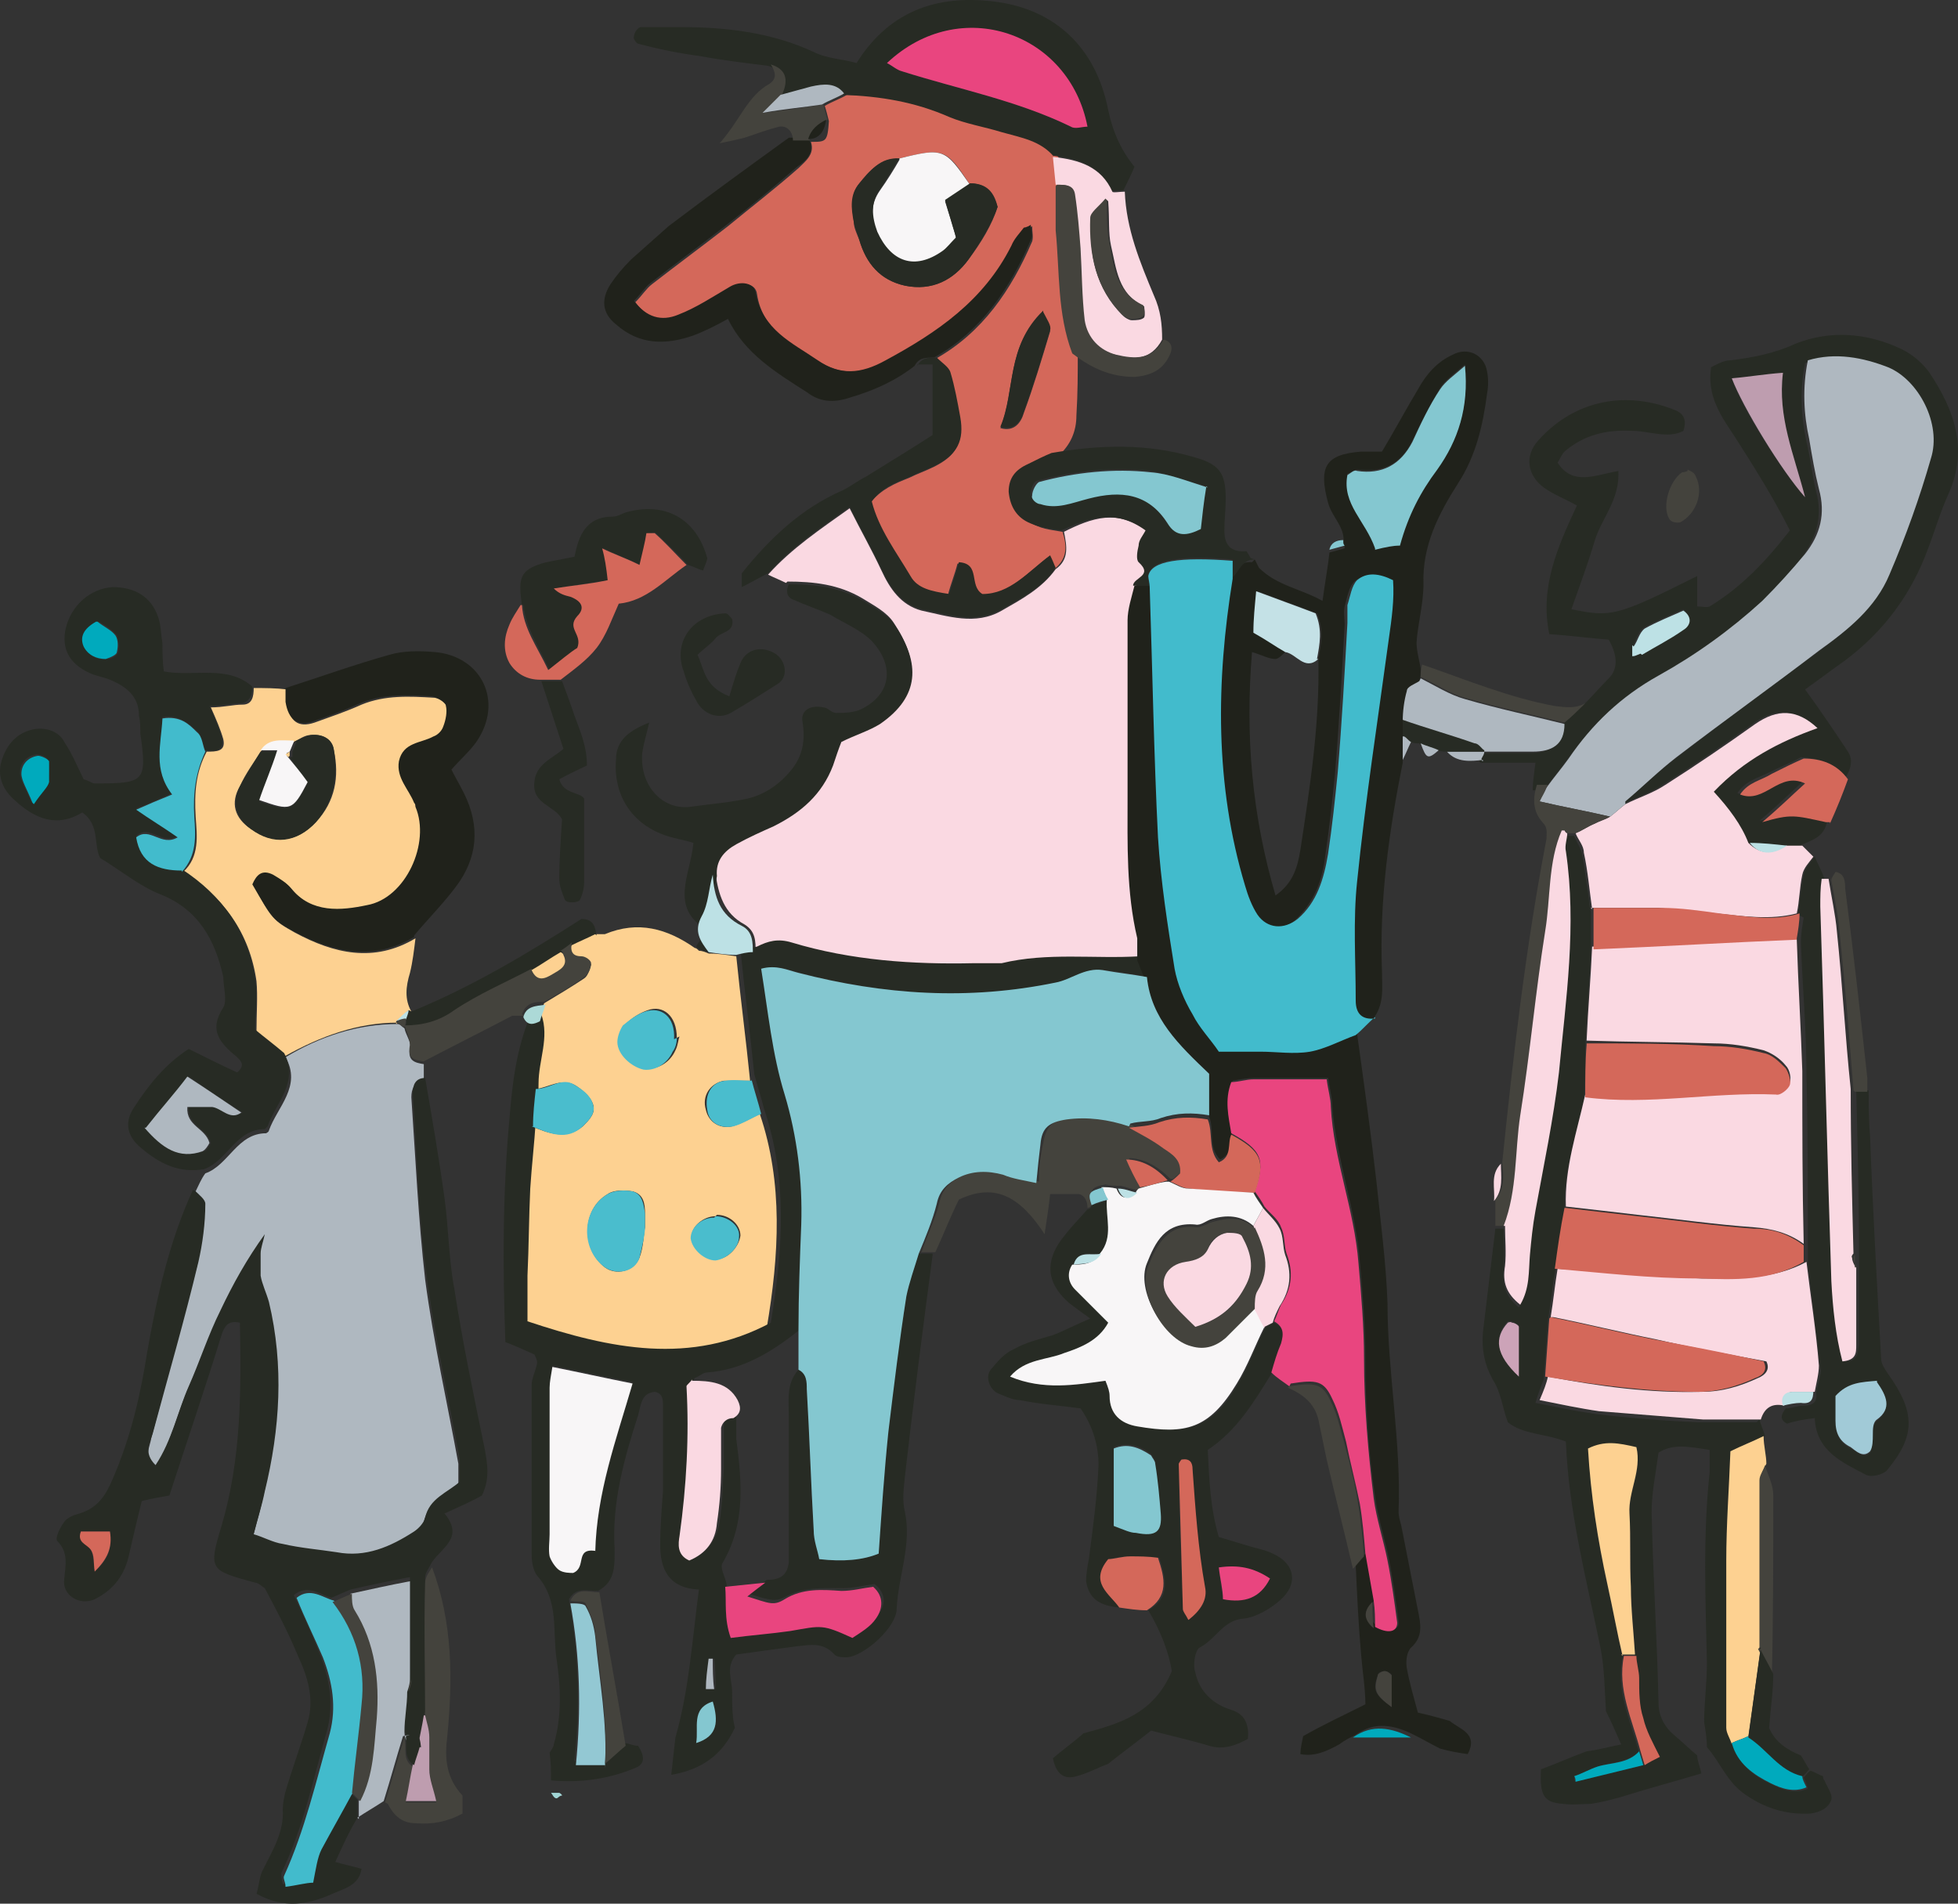 <?xml version="1.0" encoding="UTF-8"?>
<svg id="Laag_2" data-name="Laag 2" xmlns="http://www.w3.org/2000/svg" viewBox="0 0 141.61 137.68">
  <rect x="0" y="0" width="141.61" height="137.68" fill="#333333" stroke="none"/>
  <defs>
    <style>
      .cls-1 {
        fill: #a1d5d5;
      }

      .cls-2 {
        fill: #a1cad7;
      }

      .cls-3 {
        fill: #e9457f;
      }

      .cls-4 {
        fill: #272b24;
      }

      .cls-5 {
        fill: #fdd191;
      }

      .cls-6 {
        fill: #20221b;
      }

      .cls-7 {
        fill: #d4685a;
      }

      .cls-8 {
        fill: #acd9d7;
      }

      .cls-9 {
        fill: #00aabd;
      }

      .cls-10 {
        fill: #4abdcd;
      }

      .cls-11 {
        fill: #afb8c0;
      }

      .cls-12 {
        fill: #bde1e5;
      }

      .cls-13 {
        fill: #cca3b8;
      }

      .cls-14 {
        fill: #84c7d0;
      }

      .cls-15 {
        fill: #f8f6f7;
      }

      .cls-16 {
        fill: #be9daf;
      }

      .cls-17 {
        fill: #c4e1e6;
      }

      .cls-18 {
        fill: #fad9e2;
      }

      .cls-19 {
        fill: #44433d;
      }

      .cls-20 {
        fill: #93c8d3;
      }

      .cls-21 {
        fill: #42bbcc;
      }
    </style>
  </defs>
  <g id="Laag_1-2" data-name="Laag 1">
    <g>
      <path class="cls-18" d="M56.85,42.16c-.4-.2-.9-.4-1.3-.6,1.7-1.9,3.8-3.3,5.9-4.8.8,1.6,1.6,3,2.3,4.5.6,1.3,1.4,2.5,2.9,2.9,1.9.4,3.9,1.1,5.8,0,1.4-.8,2.9-1.6,3.9-3,1-.7.8-1.7.6-2.7,2-1,3.9-1.7,6.1,0-.2.4-.4.7-.5,1.1,0,.4-.2,1,0,1.2,1.1.9-.4,1.1-.4,1.7-.2.8-.5,1.7-.5,2.5v12.8c0,4.2,0,6.8.7,10.2.1.5,0,1.1,0,1.6-3.3.2-6.7-.3-10,.5-.6.1-1.3,0-2,0-4.5,0-8.9-.2-13.2-1.5-.9-.3-1.7,0-2.5.3,0-.8,0-1.5-.8-2-1.5-.8-1.9-2.2-2.1-3.7-.1-1.1.5-1.8,1.4-2.3s1.8-.8,2.7-1.3c2-.9,3.5-2.3,4.3-4.4.2-.6.5-1.2.6-1.7,1-.5,2-.7,2.8-1.3,3-2,2.9-4.4,1.1-7.1-.5-.8-1.5-1.3-2.3-1.8-1.7-1-3.5-1.2-5.4-1.2l-.1.1Z"/>
      <path class="cls-11" d="M14.15,86.16c.2-.4.4-.9.7-1.3,1.7-.6,2.3-2.9,4.4-2.9,0,0,.2-.1.2-.2.6-1.7,2.4-3.2,1.2-5.3,2.5-1.5,5.2-2.4,8.1-2.4.2,0,.3.2.5.3h0c.1.5.5,1,.4,1.4-.2,1,.4,1.1,1,1.2v1.3c-.7,0-.9.5-.9,1.1.3,4.4.5,8.8,1,13.2.6,4.5,1.6,8.9,2.4,13.3v1.6c-1,.9-2.2,1.2-2.5,2.6,0,.4-.4.8-.8,1-1.7,1-3.5,1.8-5.6,1.5-1.3-.2-2.6-.4-3.9-.6-.7-.1-1.4-.5-2.1-.7.3-1.1.6-2.1.8-3.1,1.1-4.6,1.4-9.1.3-13.7-.1-.6-.4-1.2-.6-1.9-.1-.5-.1-1.1,0-1.6,0-.5.2-1,.3-1.4-1.3,1.7-2.3,3.6-3.2,5.5-.8,1.8-1.5,3.7-2.3,5.5-.8,1.9-1.2,3.9-2.4,5.7-.8-.9-.3-1.6-.2-2.3,1.1-4.2,2.2-8.3,3.3-12.4.3-1.4.4-2.8.5-4.2,0-.3-.5-.6-.7-.9l.1-.3Z"/>
      <path class="cls-7" d="M76.85,38.46c.3,1,.4,1.9-.6,2.7-.1-.3-.2-.6-.4-.9-1.6,1.2-2.9,2.8-4.9,2.8-1-.6,0-2.2-1.7-2.3-.2.8-.5,1.5-.7,2.3-1.2-.1-2.3-.4-2.8-1.3-1.1-1.8-2.4-3.4-2.8-5.4.8-1,1.8-1.4,2.8-1.8.6-.3,1.2-.5,1.8-.8,1.6-.8,2.1-1.7,1.8-3.5-.2-1.1-.3-2.2-.7-3.2-.1-.4-.7-.8-1-1.1,3.4-1.9,5.5-5,7-8.5.1-.3,0-.7,0-1.1-.3.2-.5.2-.5.2-.3.4-.7.9-.9,1.3-1.9,4-5.3,6.3-9.1,8.3-1.8.9-3.3,1-4.9,0-1.9-1.2-4.1-2.2-4.5-4.9-.1-.8-1.1-.9-1.9-.4-1.2.7-2.4,1.5-3.7,2-1.2.5-2.3.2-3.2-1,.5-.5.8-1,1.2-1.3,1.8-1.4,3.7-2.8,5.5-4.2,1.7-1.4,3.4-2.7,5.1-4.2.5-.5,1.2-1,.9-1.9h0c1.1,0,1.2,0,1.3-1.5-.1-.4-.2-.8-.3-1.1.5-.3,1.1-.5,1.6-.8,2.7,0,5.2.6,7.7,1.6,1.2.5,2.5.7,3.8,1.1,1.3.4,2.8.6,3.8,1.8l.2,2c0,1.1-.1,2.2,0,3.2.2,3,0,6,1.2,8.9,0,1.5,0,3-.1,4.6,0,1.1-.4,2.1-1.3,2.9-.6.3-1.2.6-1.7.8-.9.4-1.4,1-1.4,2,0,1.1.6,1.9,1.6,2.3.7.3,1.5.3,2.2.5l-.4-.1ZM70.15,13.36c-1.7-2.6-1.9-2.7-5.1-1.9-1.4,0-2.2.9-2.9,1.8-.7.9-.5,1.9-.4,2.8,0,.4.2.8.4,1.3.5,1.7,1.5,2.9,3.3,3.3,1.9.4,3.5-.4,4.6-1.9.9-1.2,1.7-2.5,2.1-3.8-.4-1.2-1-1.7-2-1.7v.1ZM75.45,22.56c-2.7,2.5-2,5.7-3.1,8.4,1,.3,1.5-.4,1.7-1.1.7-1.9,1.3-3.9,1.9-5.9,0-.3-.3-.7-.5-1.3v-.1Z"/>
      <path class="cls-5" d="M43.05,67.56h.7c2.4-1,4.5-.4,6.5,1,.1,0,.2.1.3.2.2,0,.5.1.7.2.7,0,1.3.1,2,.2.3,3,.7,6,1,9h-1.9c-1,.2-1.6,1.1-1.3,2.1.2.9,1,1.4,1.9,1.2.7-.2,1.4-.6,2-.9,1.7,5,1.4,10.2.5,15.5-5.8,3.1-11.5,1.9-17.6-.1v-3.3c0-2.1,0-4.2.2-6.3,0-1.6.3-3.3.4-4.9,1.2.5,2.5,1,3.7,0,.5-.5,1-1,.7-1.7-.2-.5-.8-1-1.3-1.3-1-.5-1.9.2-2.8.3,0-1.7.8-3.3.2-5,.1-.4.3-.8.4-1.2,1-.6,2-1.2,2.9-1.8.3-.2.4-.7.5-1,0-.1-.5-.4-.7-.5-.7,0-.9-.4-.7-1,.6-.3,1.1-.5,1.7-.8v.1ZM46.65,88.76v-1c0-.7-.1-1.4-.9-1.6-.6-.1-1.4-.1-1.8.2-1.9,1.1-1.9,4-.2,5.3.8.6,2.1.3,2.5-.7.3-.8.3-1.7.4-2.2ZM48.95,75.06c0-1.6-1-2.4-2.1-2-.6.2-1.2.6-1.6,1-.3.3-.4.8-.4,1.2,0,.9.9,1.9,1.9,2,.8.1,1.7-.4,2.1-1.3.2-.4.2-.8.3-1l-.2.1ZM51.75,87.96c-.9,0-1.8.8-1.7,1.5,0,.8,1,1.6,1.8,1.6s1.6-.9,1.7-1.7c0-.8-.8-1.5-1.7-1.5l-.1.1Z"/>
      <path class="cls-4" d="M14.15,86.16c.3.3.7.6.7.9,0,1.4-.2,2.9-.5,4.2-1,4.2-2.2,8.3-3.3,12.4-.2.7-.7,1.4.2,2.3,1.2-1.8,1.6-3.9,2.4-5.7.8-1.8,1.4-3.7,2.3-5.5.9-1.9,1.9-3.7,3.2-5.5-.1.5-.3,1-.3,1.4v1.6c.1.6.4,1.2.6,1.9,1.1,4.6.8,9.2-.3,13.7-.2,1-.5,1.9-.8,3.1.7.2,1.4.6,2.1.7,1.3.3,2.6.4,3.9.6,2.1.4,3.9-.4,5.6-1.5.3-.2.7-.6.8-1,.3-1.4,1.6-1.8,2.5-2.6v-1.6c-.8-4.4-1.8-8.8-2.4-13.3-.6-4.4-.7-8.8-1-13.2,0-.6.2-1.1.9-1.1.5,2.9,1,5.8,1.4,8.7.3,2.2.3,4.4.7,6.5.6,3.9,1.4,7.7,2.2,11.6.2,1.1.4,2.2-.2,3.4-.7.4-1.6.8-2.7,1.3,1.4,1.7-.1,2.4-.9,3.5-.2.4-.5.8-.5,1.1v9.7c-.2.7-.3,1.5-.5,2.2-.6,0-1-.4-1-1,0-1,.1-1.9.2-2.9,0-.3.1-.6.2-.9v-7.1c-1.6.3-3,.6-4.3.9-.5.2-.9.4-1.4.6-.9-.3-1.7-1-2.7-.2.7,1.5,1.3,2.8,1.9,4.3.7,1.8,1,3.6.5,5.5-1,3.5-1.7,7-3.3,10.3,0,.1,0,.4.1.8.8,0,1.6-.2,2-.3.2-1,.3-1.8.6-2.4.7-1.4,1.4-2.7,2.2-4,.2.2.4.4.6.6v1.3c-.6,1-1.1,2.1-1.6,3.2.7.2,1.2.3,1.9.5-.2,1.2-1.2,1.4-2.1,1.8-1.8.8-3.5,1.1-5.5,0,.2-.6.2-1.3.5-1.8.7-1.4,1.5-2.7,1.4-4.3,0-.4.1-.9.2-1.3.5-1.7,1.1-3.3,1.6-5s0-3.3-.7-4.8c-.7-1.7-1.6-3.4-2.4-4.9-.3-.2-.5-.4-.7-.4-3.3-.9-3.4-.9-2.4-4.2,1.4-4.8,1.4-9.7,1.3-14.6-.9-.2-1.1.3-1.3.8-1.2,3.9-2.5,7.7-3.8,11.7-.6.1-1.2.2-2,.4-.3,1.2-.6,2.5-.9,3.8-.3,1.5-1.1,2.6-2.5,3.3-1.1.5-2.4-.3-2.2-1.5.1-1,.3-1.9-.5-2.7-.2-.2.2-1,.5-1.4.2-.3.7-.5,1.1-.6,1.3-.4,1.9-1.3,2.4-2.5,1.3-3,2-6,2.5-9.2.7-4,1.6-8,3.3-11.7l.2.1ZM7.95,110.76h-2.1c-.2.7.5.9.7,1.3.2.4.2.9.3,1.6.9-.8,1.3-1.6,1.1-2.9h0Z"/>
      <path class="cls-4" d="M114.55,50.96c.6-.6,1.2-1.3,1.8-1.9q1-1,0-2.8c-1.4-.1-2.8-.3-4.3-.4-.7-3.4.6-6.3,2-9.3-.9-.5-1.7-.8-2.4-1.3-1.2-.9-1.4-2.3-.4-3.4,2.3-2.6,5.9-3.8,9.9-2.2.5.2.9.6.6,1.5-1.1.6-2.5,0-3.7,0-1.9-.1-3.5.3-4.9,1.5-.2.2-.3.5-.5.8,1.1,1.7,2.7.9,4.4.6.1,2.1-1.2,3.4-1.7,5-.5,1.7-1.1,3.3-1.7,5,2.9.6,3.3.5,9.1-2.4v2.2c.4,0,.7.1.9,0,2.3-1.4,4.1-3.3,5.8-5.5-1.2-2.4-2.6-4.6-4-6.8-1-1.5-2-2.9-1.7-5,.4-.2.9-.5,1.4-.5,1.6-.2,3.2-.5,4.7-1.2,2.5-1,5.2-.8,7.7.4.8.4,1.5,1,2,1.7,1.8,2.7,2.8,5.5,1.4,8.7-.6,1.3-1,2.7-1.5,4-1.2,3.3-3.2,6-6,8.1-1,.7-1.9,1.4-2.9,2.1,1.1,1.5,2.1,3,3.1,4.5.4.6.2,1.3-.2,1.9-.8-1.1-1.9-1.4-3.2-1.5-.7.4-1.5.7-2.3,1.1s-1.7.6-2.3,1.5c1.8.7,2.8-1.7,4.7-.8-1,.9-1.9,1.8-3.1,2.8,2.1-.5,2.2-.5,4.6,0h.3c-.2,1.2-1.1,1.4-2,1.8h-1.2c-.9,0-1.8-.1-2.7-.2-.5-1.4-1.4-2.6-2.5-3.7,2.2-2.3,4.7-3.6,7.5-4.6-1.5-1.4-2.9-1.5-4.5-.3-2.1,1.5-4.3,3-6.5,4.4-.9.6-1.9.9-2.9,1.4,1.2-1.1,2.4-2.2,3.7-3.2,3.4-2.6,6.8-5.2,10.3-7.7,2-1.5,4.1-3.1,5.1-5.5,1.1-2.7,2.2-5.5,3-8.4.7-2.5-.9-5.8-3.1-6.6-1.8-.7-3.8-1.1-5.8-.5-.4,2-.3,3.8.1,5.7.3,1.2.4,2.4.7,3.6.5,1.8,0,3.3-1,4.7-.9,1.2-2,2.4-3.1,3.4-2.2,2.1-4.8,3.9-7.5,5.4s-4.7,3.5-6.5,6c-.5.7-1.1,1.4-1.6,2.1h-.8c0-.6.1-1.2.2-2h-4l-.1-.2c0-.2.1-.3.2-.5h3.5c1.4,0,2.2-.5,2.3-2,.5-.5,1-1,1.5-1.4l.1-.1ZM118.75,47.26c1-.6,2-1.1,3-1.8.5-.3.6-.8,0-1.4-.9.4-1.9.8-2.8,1.3-.4.2-.6.8-.8,1.3v.8c.2,0,.4-.2.7-.2h-.1ZM130.55,35.96c-.8-3.1-2-5.8-1.6-9-1.4.2-2.5.3-3.7.4.7,2.1,3.6,6.7,5.3,8.6Z"/>
      <path class="cls-4" d="M127.25,102.66c.1.4.3.8.4,1.2-.8.3-1.6.7-2.4,1.1-.1,2.6-.3,5.3-.3,7.9v12.1c0,.4.3.8.4,1.2.4,1.5,1.5,2.3,2.8,2.9.8.4,1.7.7,2.6.3-.1-.4-.2-.6-.3-.8.2-.2.3-.4.5-.5.3.1.6.3.9.4,0,.1,0,.2.1.3.2.5.6,1,.5,1.4-.2.6-.8.9-1.5,1-1.8.1-3.4-.4-4.9-1.5-1.2-.9-1.7-2.3-2.6-3.3,0-.6-.1-1.2-.2-1.8,0-1.4.2-2.8.2-4.3-.1-4.6-.3-9.2.2-13.8v-1.6c-1.4-.2-2.6-.5-3.7.2-.2,1.5-.5,2.9-.5,4.3.1,4.6.4,9.2.5,13.8,0,.9.4,1.7,1.1,2.3.6.5,1.1,1,1.7,1.5,0,.4.2.8.3,1.3-2,.6-3.9,1.1-5.8,1.7-.7.2-1.5.4-2.2.5-.6,0-1.3.1-2,0-1.4-.1-1.7-.6-1.6-2.5h0c1.1-.4,2.2-.9,3.3-1.3.8-.1,1.5-.3,2.5-.5-.4-.9-.7-1.6-1.1-2.4-.1-1.5-.1-3.1-.4-4.6-1-4.9-2.3-9.8-2.5-14.9-1.5-.6-3.1-.5-4.2-1.4-.4-1.1-.5-2.2-1.1-3.1-.6-1.1-.8-2.2-.7-3.4.3-2.5.6-5,.9-7.5h.6c0,1,.1,2,0,2.9-.1,1.1.1,2,1.1,2.8.7-1.2.6-2.4.7-3.6.1-1.1.3-2.2.4-3.2.6-3.3,1.3-6.7,1.7-10,.6-5.3,1.3-10.7.5-16,0-.4,0-.9.1-1.3h.6c.2.5.5.9.6,1.4.2,1.3.4,2.7.6,4.1v3c-.1,2.3-.3,4.5-.4,6.8,0,1.3,0,2.6-.1,3.8-.6,2.7-1.5,5.3-1.4,8.1-.2,1.5-.4,2.9-.7,4.4-.2,1.2-.3,2.3-.5,3.5-.1,1.4-.2,2.8-.3,4.2-.2.5-.4,1-.6,1.7,1.5.3,2.9.6,4.3.8,2.5.3,5,.5,7.5.6h4.2l.2-.2ZM118.55,126.66c-.8.8-2,.8-3,1.1-.6.2-1.1.5-1.7.7,0,.1,0,.3.1.4,1.6-.4,3.3-.8,4.9-1.2.4-.2.7-.4,1.1-.6-.4-1-1-1.9-1.2-2.8-.2-.9-.2-2-.3-2.9,0-.5-.2-1.1-.2-1.6-.1-1.6-.2-3.3-.3-4.9,0-1.8,0-3.5-.1-5.3-.1-1.6.9-3.1.5-4.8-1.3-.3-2.3-.5-3.5.1.2,3.3.7,6.6,1.4,9.8.4,1.7.7,3.4,1.1,5.2-.5,2.5.6,4.6,1.2,6.9v-.1ZM109.85,99.56v-3.7s-.3-.2-.5-.3h-.3c-1,1-.8,2.3.8,3.9v.1Z"/>
      <path class="cls-5" d="M28.75,73.96c-2.9,0-5.6,1-8.1,2.4-.8-.6-1.5-1.2-2.1-1.7,0-1.4.1-2.6,0-3.7-.5-3.5-2.4-6.1-5.3-7.9,1.2-1.1,1-2.6.9-4-.1-1.7,0-3.2.8-4.7.7,0,1.4,0,1.2-.9-.2-.7-.5-1.4-.9-2.3.9,0,1.6-.2,2.3-.2s.8-.6.8-1.2c.8,0,1.6,0,2.4.1,0,.3-.1.7,0,1,.2,1.3.8,1.8,2,1.4,1.1-.4,2.3-.8,3.4-1.3,1.7-.7,3.5-.6,5.2-.5.4,0,.9.4,1,.7.1.5,0,1-.2,1.5,0,.3-.4.5-.7.7-.9.5-2.3.4-2.5,1.8-.2,1.2.7,2,1.1,3,0,.1,0,.2.1.3,1.1,2.6-.7,6.6-3.5,7.1-1.9.4-4,.6-5.5-1.2-.3-.4-.8-.7-1.3-1-.8-.4-1.2,0-1.5.7,1.3,2.4,1.4,2.5,3,3.4,2.8,1.5,5.7,2.2,8.7.4-.1.8-.2,1.7-.4,2.5-.3,1-.4,1.9.1,2.8l-.2-.1c-.3.3-.6.6-.9.8v.2l.1-.1ZM21.25,53.66c-.9,0-1.8-.1-2.4.7-.5.8-1.1,1.6-1.5,2.5-.7,1.2-.4,2.3.8,3.1,1.6,1.1,3.3,1,4.7-.5s1.7-3.3,1.3-5.2c-.1-.8-.8-1.2-1.7-1.1-.4,0-.8.3-1.2.5Z"/>
      <path class="cls-6" d="M90.75,40.46c.1.2.2.4.3.6,1.3,1.3,3,1.5,4.6,2.4.2-1.5.4-2.5.5-3.5.4-.1.7-.2,1.1-.3,0-.1,0-.2-.1-.3.2-1.2-.8-1.9-1.1-3-.7-2.6-.2-3.5,2.4-3.7h1.5c.9-1.5,1.7-3,2.6-4.5.6-1.1,1.4-2,2.5-2.5,1.1-.6,2.3,0,2.5,1.2.1.5.1,1.1,0,1.6-.3,2.3-.8,4.5-2.1,6.5-1.4,2.2-2.6,4.5-2.5,7.3,0,1.4-.4,2.8-.5,4.2,0,.6.2,1.3.3,1.9,0,.3,0,.6-.1,1-.3.2-.8.4-.9.7-.2.7-.2,1.5-.3,2.2v2.9c-1,5-1.7,10-1.5,15.1,0,1.2.2,2.4-.7,3.5-.9,0-1.5-.4-1.4-1.3,0-2.9-.2-5.7.1-8.6.6-5.9,1.5-11.7,2.3-17.6.2-1.4.4-2.8.3-4.2-1-.5-1.9-.6-2.6,0-.4.4-.5,1.1-.7,1.8-.1.4,0,.9,0,1.3-.2,3.6-.4,7.2-.7,10.8-.2,2-.4,3.9-.7,5.9-.2,1.8-.8,3.4-2.2,4.7-.9.8-2.2.7-2.9-.3-.4-.6-.7-1.4-.9-2.1-2.2-7.3-2-14.7-.9-22.2.4-.6.6-1.4,1.6-1.3l.2-.2ZM92.95,47.16c-.2.2-.5.5-.7.5-.5,0-1-.3-1.7-.5-.5,6.1,0,11.8,1.7,17.6,1.3-.9,1.6-2.1,1.8-3.3.7-4.6,1.4-9.1,1.3-13.8.2-1.1.4-2.1-.1-3.3-1.3-.5-2.7-1-4.3-1.6,0,1.1-.1,2-.2,3,.8.5,1.6,1,2.3,1.4h-.1ZM99.45,39.66c.8-.1,1.3-.2,1.8-.3.5-2.1,1.5-3.8,2.7-5.5,1.5-2.1,2.3-4.4,2-7.5-.8.7-1.4,1.1-1.8,1.7-.7,1.2-1.4,2.5-2,3.8q-1.2,2.5-4,2.1c-.2,0-.4.2-.7.3-.4,2,1.3,3.3,2,5.3v.1Z"/>
      <path class="cls-4" d="M18.25,49.66c0,.6-.2,1.1-.8,1.2-.7,0-1.4.2-2.3.2.4.9.7,1.6.9,2.3.2,1-.5,1-1.2.9-.2-.5-.3-1.1-.6-1.4-.6-.5-1.3-1.2-2.5-1,0,1.9-.6,3.8.7,5.5-.9.4-1.7.8-2.6,1.1,1,.7,1.9,1.3,3,2-1.2.7-2-.9-3,0,.3,1.9,1.6,2.4,3.3,2.4,2.9,1.9,4.8,4.5,5.3,7.9.2,1.2,0,2.4,0,3.7.6.5,1.4,1.1,2.1,1.7,1.1,2.1-.6,3.6-1.2,5.3l-.2.2c-2.1,0-2.7,2.3-4.4,2.9-1.8.3-3.2-.4-4.5-1.5-1-.8-1.3-1.8-.6-2.9,1.1-1.7,2.3-3.2,4-4.3,1.2.6,2.4,1.2,3.5,1.7.6-.5.3-.8,0-1.1-1.2-1-2.1-1.9-1-3.6.3-.5,0-1.5,0-2.2-.6-2.7-1.8-4.9-4.6-6-1.5-.6-2.8-1.7-4.3-2.6-.5-.9,0-2.4-1.3-3.3-1.8,1.1-3.4.5-4.9-.9-.8-.7-1.2-1.6-1-2.6.3-1.2,1-2.2,2.3-2.5.9-.2,1.9.1,2.3.9.6.9,1,1.9,1.4,2.7.4.1.6.3.8.3,3.6,0,3.8-.1,3.3-3.6,0-.4,0-.9-.1-1.3,0-1.4-.9-2.1-2.1-2.6-.5-.2-1.1-.3-1.5-.5-1.5-.7-2-1.8-1.7-3.2.4-1.7,1.8-2.9,3.4-3,1.6,0,2.8.7,3.3,2.2.2.6.2,1.3.3,1.9,0,.6,0,1.3.1,2,2.2.4,4.6-.5,6.4,1.1ZM10.55,81.56c1.3,1.5,2.5,2.3,4.2,1.7.2,0,.4-.4.5-.6-.3-1.1-1.7-1.2-1.6-2.6h1.8c.7,0,1.3.9,2.1.4-1.3-.8-2.6-1.7-3.9-2.6-.9,1.2-1.9,2.3-3,3.7h-.1ZM7.05,44.96c-.9.5-1.2,1-.9,1.8.3.7.9,1,1.6.9.3,0,.7-.2.8-.5.1-.4,0-.9-.1-1.2-.3-.4-.8-.7-1.3-1h-.1ZM2.35,58.06c.6-.9,1-1.2,1.1-1.6.1-.5.2-1,0-1.5,0-.2-.5-.4-.8-.4-.7.1-1.2.6-1.2,1.3,0,.6.4,1.1.8,2.1l.1.1Z"/>
      <path class="cls-6" d="M29.95,67.76c-3,1.8-5.9,1.1-8.7-.4-1.5-.8-1.6-1-3-3.4.3-.7.7-1.1,1.5-.7.5.3,1,.6,1.3,1,1.5,1.8,3.6,1.6,5.5,1.2,2.8-.5,4.6-4.5,3.5-7.1,0-.1,0-.2-.1-.3-.4-1-1.3-1.8-1.1-3,.3-1.4,1.6-1.3,2.5-1.8.3-.1.6-.4.7-.7.2-.5.3-1.1.2-1.5,0-.3-.6-.6-1-.7-1.8-.1-3.5-.2-5.2.5-1.1.5-2.2.9-3.4,1.3-1.1.4-1.8-.1-2-1.4v-1c2.5-.8,5-1.7,7.5-2.4,1-.3,2.2-.3,3.3-.2,3.4.3,5,3.6,3,6.5-.5.7-1.2,1.3-1.8,2,.3.6.6,1.1.9,1.7,1.2,2.4,1,4.7-.6,6.8-.9,1.2-2,2.3-3,3.5v.1Z"/>
      <path class="cls-18" d="M112.15,95.26c.2-1.2.3-2.3.5-3.5,3.5.2,6.9.6,10.4.7,2.6,0,5.2.1,7.6-1.2.3,2.5.7,5,.9,7.5,0,.6-.2,1.3-.3,1.9h-1.5c-.6,0-.9.4-.7,1h0q-1.3-.3-1.7,1h-4.2c-2.5-.2-5-.4-7.5-.6-1.4-.2-2.8-.5-4.3-.8.3-.7.5-1.2.6-1.7,3.7.7,7.3,1.2,11.1,1.1,1.5,0,2.8-.4,4.1-1,.5-.2.9-.6.6-1.2-2.7-.5-5.4-1-8-1.6-2.5-.5-4.9-1.1-7.4-1.6h-.2Z"/>
      <path class="cls-4" d="M76.25,11.36c-1-1.2-2.4-1.4-3.8-1.8-1.3-.4-2.6-.6-3.8-1.1-2.5-1.1-5-1.5-7.7-1.6-.6-.9-1.5-.7-2.4-.5-.8.1-1.5.4-2.2.6.53-1.13.27-1.87-.8-2.2-1.6-.2-3.3-.4-4.9-.7-1.5-.2-3-.5-4.5-.9-.1,0-.4-.4-.3-.5,0-.3.3-.7.5-.7h2.9c3.3,0,6.6.4,9.6,1.8,1,.5,2.1.5,3.1.8,2.5-4,6.2-5,10.3-4.4,4,.6,7,3.2,7.9,7.8.33,1.6.97,2.97,1.9,4.1-.2.5-.5,1.1-.8,1.7-.3,0-.9.1-.9,0-.8-1.8-2.4-2.3-4.2-2.5l.1.1ZM64.15,4.56c.4.2.8.5,1.1.6,4.1,1.3,8.3,2.1,12.2,4,.3.1.8,0,1.2,0-1.3-6.7-9.2-9.6-14.5-4.6Z"/>
      <path class="cls-18" d="M115.15,65.76c-.2-1.4-.3-2.7-.6-4.1,0-.5-.4-.9-.6-1.4.5-.2.9-.5,1.4-.7.4-.2.8-.3,1.1-.5.4-.3.7-.6,1.1-.9,1-.5,2-.8,2.9-1.4,2.2-1.4,4.4-2.9,6.5-4.4,1.6-1.1,3-1.1,4.5.3-2.8,1-5.3,2.3-7.5,4.6,1.1,1.2,2,2.4,2.5,3.7.9.9,1.8.8,2.7.2h1.2l.8.8c-.3.4-.7.8-.8,1.3-.2.9-.2,1.9-.4,2.8-1.9.5-3.9.2-5.8,0-1.4-.1-2.8-.3-4.2-.4h-4.9l.1.1Z"/>
      <path class="cls-4" d="M130.05,66.16c.1-1,.2-1.9.4-2.9.1-.5.5-.9.8-1.3.2.5.5,1,.7,1.6,0,.7-.1,1.3-.1,2,.2,9,.5,18,.8,27.1,0,2,.3,3.9.8,5.8.9,0,.9-.6,1-1.2v-6.5c0-4-.1-8-.2-11.9h.9c0,1.1,0,2.2.1,3.3.2,5.4.5,10.7.8,16.1,0,.4.3.8.5,1.1,2,2.8,2,4.5-.1,7-.3.3-1.1.5-1.5.3-1.7-.9-3.6-1.7-3.7-4.1-.8.1-1.4.2-2,.4-.6-.3-.4-.7-.1-1.1h0c.4,0,.9-.2,1.3-.2.7,0,1-.3.9-.9.1-.6.4-1.3.3-1.9-.3-2.5-.6-5-.9-7.5v-1.2c0-4.2,0-8.3-.1-12.5,0-3.2-.3-6.4-.4-9.5,0-.6.1-1.2.2-1.8l-.4-.2ZM135.75,99.96c-1.2,0-2.2,0-3,1.1v1.8c0,.8.3,1.5,1.1,1.9.5.2.9.8,1.4.3.2-.2.1-.8.2-1.2,0-.4,0-.9.3-1.1,1.1-.9.6-1.7,0-2.7v-.1Z"/>
      <path class="cls-6" d="M58.55,10.16c.4.9-.3,1.5-.9,1.9-1.6,1.4-3.3,2.8-5.1,4.2-1.8,1.4-3.7,2.8-5.5,4.2-.4.3-.7.8-1.2,1.3.9,1.2,2,1.5,3.2,1,1.3-.5,2.5-1.3,3.7-2,.8-.5,1.8-.3,1.9.4.5,2.7,2.6,3.6,4.5,4.9,1.6,1.1,3.1,1,4.9,0,3.7-2,7.1-4.3,9.1-8.3.2-.5.6-.9.9-1.3,0,0,.2,0,.5-.2,0,.4.2.8,0,1.1-1.5,3.5-3.6,6.6-7,8.5-.6,0-1.1,0-1.4.6-1.4,1.1-3,1.8-4.7,2.3-1.2.4-2.2.3-3.1-.4-2.2-1.4-4.5-2.8-5.7-5.3-.9.5-1.7.9-2.5,1.2-2,.7-3.9.7-5.6-.8-1-.8-1.1-1.8-.4-2.9.4-.6.9-1.2,1.5-1.8.9-.8,1.8-1.6,2.7-2.4,2.9-2.2,5.8-4.3,8.7-6.4h1.2l.3.2Z"/>
      <path class="cls-4" d="M51.35,68.86c-.2,0-.5-.1-.7-.2-.1,0-.2-.1-.3-.2.2-.4.5-.7.8-1.2-2.8-1.6-1.2-4-1-6.3-.6-.2-1.3-.3-1.9-.5-2.5-.8-3.9-2.9-3.7-5.5,0-1.4.9-2.1,2.4-2.7-.2.9-.4,1.5-.5,2.2-.2,2.3,1.4,4.1,3.4,3.9,1.4-.2,2.8-.3,4.2-.6,1.3-.3,2.4-1.1,3.2-2.1.8-1,1-2.1.8-3.4-.2-.9.6-1.3,1.5-1.1.3,0,.6.4.9.4.6,0,1.3,0,1.9-.3,2.3-1.2,2.2-3.3.7-4.9-.8-.8-2-1.3-3-1.9-.9-.4-1.8-.7-2.7-1.1-.5-.2-.5-.7-.3-1.1,1.9,0,3.7.2,5.4,1.2.8.5,1.8,1,2.3,1.8,1.8,2.7,1.8,5.1-1.1,7.1-.8.5-1.8.8-2.8,1.3-.2.5-.4,1.1-.6,1.7-.8,2.1-2.3,3.4-4.3,4.4-.9.4-1.8.8-2.7,1.3-.9.5-1.5,1.2-1.4,2.3-.2,1-.3,2.2-.8,3-.7,1.1-.1,1.8.5,2.6l-.2-.1Z"/>
      <path class="cls-4" d="M66.35,26.46c.3-.6.8-.6,1.4-.6.4.4.9.7,1,1.1.3,1,.5,2.1.7,3.2.3,1.7-.2,2.7-1.8,3.5-.6.3-1.2.5-1.8.8-1,.4-2.1.8-2.8,1.8.5,2,1.8,3.7,2.8,5.4.5.9,1.5,1.1,2.8,1.3.2-.7.5-1.5.7-2.3,1.6.1.7,1.7,1.7,2.3,2,0,3.3-1.6,4.9-2.8.2.4.3.7.4.9-.9,1.4-2.5,2.2-3.9,3-1.9,1.1-3.8.4-5.8,0-1.5-.4-2.3-1.6-2.9-2.9-.7-1.5-1.5-2.9-2.3-4.5-2.1,1.5-4.2,2.9-5.9,4.8-.6.3-1.1.6-1.9,1v-1c2-2.5,4.3-4.7,7.3-6,.6-.3,1.1-.7,1.7-1,1.6-1,3.1-1.9,4.8-3v-5.1h-1.1v.1Z"/>
      <path class="cls-4" d="M90.75,40.46c-.9,0-1.1.8-1.6,1.3v-1.3c-3.8-.3-5.8,0-6.1,1.1,0,.2,0,.5.1.8h-1.2c0-.6,1.5-.7.4-1.7-.2-.2-.1-.8,0-1.2,0-.4.3-.7.5-1.1-2.2-1.6-4.1-.9-6.1,0-.7-.1-1.5-.2-2.2-.5-1-.4-1.5-1.2-1.6-2.3,0-1,.5-1.6,1.4-2,.6-.3,1.2-.6,1.7-.8,3.5-.6,6.9-.7,10.3.3,1.8.5,2.3,1.1,2.3,3,0,.8-.1,1.5-.1,2.3,0,1.1.5,1.6,1.6,1.5,0,0,.2.3.3.5l.3.1ZM87.25,35.16c-1.6-.4-2.8-.9-4.1-1.1-2.7-.3-5.4,0-8.1.7-.3,0-.5.6-.5,1,0,.2.4.5.6.6,1.2.4,2.4,0,3.5-.4,2.3-.6,4.3-.4,5.7,1.8.6.9,1.4.8,2.4.4.1-.9.2-1.8.4-3.1l.1.1Z"/>
      <path class="cls-4" d="M37.75,43.76c-.3-2-.1-2.5,1.4-3,.7-.2,1.5-.3,2.4-.5.3-1.5.8-2.9,2.8-2.9.3,0,.6-.2.9-.3,2.8-.8,5.1.4,5.9,3.3,0,.2-.2.6-.3.9-.4-.1-.7-.3-1.1-.4-.7-.8-1.5-1.5-2.3-2.3-.1-.1-.4,0-.6,0-.2.7-.3,1.4-.5,2.3-1.1-.5-1.9-.8-2.7-1.2.1.7.2,1.5.4,2.3-1.5.2-2.7.4-3.9.6.4.4.8.4,1.2.6.9.3,1.2.8.5,1.4-.9.8.3,1.3,0,2.3-.5.4-1.2,1-2.1,1.6-.8-1.7-1.7-3-1.9-4.7h-.1Z"/>
      <path class="cls-5" d="M125.25,126.16c-.1-.4-.4-.8-.4-1.2v-12.1c0-2.6.2-5.2.3-7.9.8-.4,1.6-.7,2.4-1.1,0,.7.2,1.4.2,2-.2.4-.4.7-.4,1.1v12.1c-.3,2.2-.6,4.4-.9,6.5-.4.2-.8.3-1.2.5v.1Z"/>
      <path class="cls-18" d="M134.25,91.66v5.6c0,.6,0,1.1-1,1.2-.5-1.9-.7-3.9-.8-5.8-.3-9-.5-18-.8-27.1,0-.7,0-1.3.1-2h.5c.2,1.3.5,2.6.6,3.8.4,3.8.6,7.6,1,11.4,0,4,.1,8,.2,11.9,0,0-.2.2-.1.3,0,.2.1.4.2.6l.1.1Z"/>
      <path class="cls-18" d="M76.25,11.36c1.8.2,3.4.7,4.2,2.5,0,.1.6,0,.9,0,.1,2.7,1.1,5.1,2.1,7.5.5,1.1.6,2.1.6,3.2-.8,1.5-2.1,1.5-3.4,1.1-1.3-.3-2.2-1.2-2.3-2.5-.2-1.7-.2-3.5-.3-5.2,0-1.3-.2-2.6-.4-3.9,0-.7-.7-.7-1.3-.7l-.2-2h.1ZM80.05,14.46c-.5.6-1.1,1-1.1,1.4-.2,2.6.3,5,2.3,7,.1.1.4.3.6.3.3,0,.7,0,.9-.2.1-.2,0-.7,0-.8-1.9-.9-2-2.7-2.4-4.4-.2-.9-.1-1.9-.2-3.2l-.1-.1Z"/>
      <path class="cls-7" d="M37.75,43.76c.1,1.7,1.1,3,1.9,4.7.9-.7,1.6-1.3,2.1-1.6.4-1-.8-1.4,0-2.3.6-.6.3-1.1-.5-1.4-.4-.1-.8-.2-1.2-.6,1.2-.2,2.5-.3,3.9-.6-.1-.9-.2-1.6-.4-2.3.8.4,1.7.7,2.7,1.2.2-.9.4-1.6.5-2.3h.6c.8.7,1.5,1.5,2.3,2.3-1.6,1.1-2.9,2.6-4.9,2.8-.5,1.1-.9,2.3-1.6,3.2-.7.9-1.7,1.6-2.6,2.3h-1.5c-.9,0-1.7-.4-2.2-1.2-.5-.9-.4-1.9,0-2.8.2-.5.5-.9.8-1.4h.1Z"/>
      <path class="cls-4" d="M39.15,49.26h1.5c.3.8.6,1.6.9,2.5.4,1.1.9,2.2.9,3.6-.6.3-1.3.6-2,1,.3,1.1,1.5.9,1.8,1.4v6c0,.4-.1.9-.3,1.3,0,.1-.3.2-.5.2s-.5,0-.6-.2c-.2-.5-.4-1-.4-1.5,0-1.4.1-2.8.2-4.3-.5-1-2.2-1.1-2-2.7.1-1.3,1.3-1.7,2.1-2.4-.5-1.5-1-3.1-1.5-4.6l-.1-.3Z"/>
      <path class="cls-4" d="M52.75,50.36c.3-1,.5-1.7.8-2.4.4-1,1.5-1.3,2.5-.7.8.5,1,1.7.2,2.2-1.1.7-2.2,1.4-3.4,2.1-.9.5-2,.1-2.5-.9-.4-.7-.7-1.4-.9-2.1-.8-2.1.6-4.1,3-4.2.2,0,.3.2.5.4.2,1-.8.9-1.2,1.4-.3.4-.8.7-1.3,1.2.5,1.1.5,2.3,2.3,3Z"/>
      <path class="cls-19" d="M76.45,13.36c.6,0,1.2,0,1.3.7.2,1.3.3,2.6.4,3.9.1,1.7.1,3.5.3,5.2.2,1.3,1.1,2.2,2.3,2.5,1.3.3,2.6.4,3.4-1.1.5.1.7.5.5,1-.5,1.2-1.4,1.6-2.6,1.7-1.8,0-3.2-.7-4.5-1.7-1.1-2.9-.9-5.9-1.2-8.9v-3.2l.1-.1Z"/>
      <path class="cls-7" d="M132.35,59.46h-.3c-2.3-.5-2.5-.6-4.6,0,1.2-1,2.1-1.9,3.1-2.8-1.9-.9-2.9,1.5-4.7.8.6-.9,1.5-1,2.3-1.5.8-.4,1.6-.8,2.3-1.1,1.3,0,2.4.4,3.2,1.5-.4,1.1-.8,2.1-1.3,3.2v-.1Z"/>
      <path class="cls-4" d="M43.05,67.56c-.6.3-1.1.5-1.7.8-.3.2-.6.4-.8.6-.7.4-1.4.9-2.1,1.3-1.9,1-3.8,1.9-5.6,3-1.2.7-2.3,1.1-3.6,1.1h0c.1-.2.2-.4.1-.6,0-.2.1-.4.2-.7l.2.1c4.4-1.8,8.4-4.2,12.3-6.7.9,0,1,.6,1.1,1.2l-.1-.1Z"/>
      <path class="cls-19" d="M58.55,10.16h-1.2c0-.6-.4-1.1-1-1-.8.2-1.6.5-2.5.8-.4.1-.8.2-1.8.4,1.5-1.7,2-3.4,3.6-4.3.6-.4.4-.9.1-1.4,1.07.33,1.33,1.07.8,2.2-.3.3-.7.7-1.3,1.3,1.7-.2,3-.4,4.3-.6.1.4.2.8.3,1.1-.6.3-1.2.7-1.3,1.4h0v.1Z"/>
      <path class="cls-19" d="M134.05,78.86c-.3-3.8-.6-7.6-1-11.4-.1-1.3-.4-2.6-.6-3.8,0-.2.2-.4.3-.6.7.1.7.8.7,1.2.6,4.6,1.1,9.1,1.6,13.7v1h-.9l-.1-.1Z"/>
      <path class="cls-19" d="M102.75,49.06c0-.3,0-.6.1-1,3.2,1.1,6.3,2.4,9.6,3,.8.1,1.5.2,2.2-.2-.5.5-1,1-1.5,1.4-2.4-.6-4.8-1.1-7.2-1.8-1.1-.3-2.1-1-3.2-1.5v.1Z"/>
      <path class="cls-19" d="M127.25,119.16v-12.1c0-.4.3-.7.4-1.1.2.7.6,1.4.6,2.2,0,4.3,0,8.6-.1,13-.3-.6-.7-1.3-1-1.9l.1-.1Z"/>
      <path class="cls-4" d="M127.25,119.16c.3.6.7,1.3,1,1.9,0,1.3-.2,2.5-.3,3.9.4,1,1.3,1.6,2.3,2,.2.3.4.7.6,1-.2.2-.3.4-.5.5-1.7-.4-2.6-2-3.9-2.8.3-2.2.6-4.4.9-6.5h-.1Z"/>
      <path class="cls-19" d="M122.05,33.96c.2.1.5.2.6.5.6,1.2,0,2.7-1.1,3.3-.2.1-.7,0-.8-.2-.6-.9,0-2.8.9-3.4,0,0,.2,0,.4-.1v-.1Z"/>
      <path class="cls-14" d="M97.15,39.16c0,.1,0,.2.1.3-.4.1-.7.2-1.1.3.1-.5.5-.7,1-.7v.1Z"/>
      <path class="cls-4" d="M67.45,90.76c-.7,5.3-1.4,10.7-2,16-.1.9-.2,1.8,0,2.6.5,2.4-.5,4.7-.6,7,0,1.3-2.3,3.4-3.6,3.5-.3,0-.7,0-.9-.2-.8-.9-1.7-.7-2.7-.6-1.5.2-3,.4-4.4.6-.8.9-.3,1.8-.3,2.7s0,1.8.2,2.6c-.9,1.9-2.3,3-4.6,3.4.1-1,.2-1.8.3-2.7,1-3.5,1.2-7,1.7-10.7-2.2-.1-2.8-1.5-2.8-3.2,0-1.3.1-2.6.2-3.9v-6.2c0-.4,0-.9-.6-1-1,.1-1,1-1.2,1.7-1,3.1-1.9,6.3-1.7,9.6,0,1.2.1,2.4-1.2,3.1-.8,0-1.6-.3-2.1.6.7,3.9.8,7.8.4,11.7h2.1c.5-.4,1-.9,1.5-1.3.3,0,.6.2,1,.2.4.6.6,1.3-.2,1.6-1.9.8-4,1.1-6.1.9,0-.7,0-1.3-.1-2,.1-.2.3-.4.3-.6.6-2,.5-4.2.2-6.2s.2-4.2-1.4-6c-.3-.4-.4-1-.4-1.6v-12.2c0-.5.3-1,.4-1.6,0-.2-.1-.4-.2-.6-.7-.3-1.3-.6-2.1-.9-.2-5.5-.2-10.8.3-16.2.2-2.5.5-5,1.5-7.4l-.4-.4h0c.2.7.7.5,1.2.3.6,1.7-.2,3.3-.2,5,0,.9-.1,1.8-.2,2.7-.1,1.6-.3,3.3-.4,4.9-.1,2.1-.1,4.2-.2,6.3v3.3c6,2,11.8,3.2,17.6.1.9-5.4,1.2-10.5-.5-15.5-.2-.8-.5-1.7-.7-2.5-.3-3-.7-6-1-9,.4,0,.8-.1,1.2-.2.8-.4,1.5-.6,2.5-.3,4.3,1.3,8.8,1.6,13.2,1.5h2c3.3-.8,6.7-.3,10-.5.2.5.4,1,.6,1.5-1.1-.2-2.1-.4-3.2-.5-1.2-.2-2.2.6-3.4.9-6.3,1.3-12.5.9-18.6-.7-.8-.2-1.6-.6-2.7-.3.6,3.1.8,6.2,1.7,9.1,1,3.1,1.3,6.2,1.2,9.4,0,2.5-.1,5.1-.2,7.6-2,1.6-4.1,2.9-6.7,3.1-.3,0-.6.3-.9.4-.1.2-.4.3-.4.5.2,3.6,0,7.2-.5,10.8,0,.6-.2,1.3.7,1.8,1.1-.5,1.8-1.4,2-2.7s.2-2.6.3-3.9v-3c0-.5.4-.8.9-.7v1.6c.4,3.1.7,6.1-1,9-.2.3.2,1,.3,1.5,0,1.2-.1,2.4.4,3.7,1.5-.2,2.9-.3,4.3-.5q2.3-.4,4.5.5c.5-.4,1.2-.8,1.7-1.4.6-.7.7-1.6-.2-2.3-.8.1-1.5.3-2.3.3-1.4,0-2.8-.1-4.1.6-.8.4-1.1.3-2.7-.2.5-.4.9-.7,1.3-1,.8,0,1.5-.2,1.6-1.3v-10.5c0-1.2-.2-2.4.7-3.4.6.3.6.8.6,1.4.2,3.4.3,6.8.5,10.2,0,.7.3,1.4.4,2.1,1.73.2,3.17.07,4.3-.4.2-2.9.4-5.9.7-8.8.3-3.3.8-6.5,1.3-9.8.2-1.1.6-2.1.9-3.1h1v.1ZM43.05,112.16c.1-4.2,1.6-8.1,2.7-12.2-2-.4-3.9-.8-5.8-1.2,0,.6-.2,1.1-.2,1.5v12.2c0,.4.3.8.7,1,.3.2.8.1,1,.2.9-.4,0-1.7,1.6-1.6v.1ZM50.35,126.06c1.6-.5,1.6-1.6,1.2-3-1.6.6-1,1.9-1.2,3ZM51.05,122.16h.7c0-.7,0-1.5-.1-2.2h-.3c0,.7-.1,1.4-.2,2.2h-.1Z"/>
      <path class="cls-6" d="M82.85,70.96c-.2-.5-.4-1-.6-1.5v-1.6c-.8-3.4-.7-6.8-.7-10.2v-12.8c0-.8.3-1.7.5-2.5h1.2c.2,6,.2,12.1.6,18.1.2,3.2.7,6.3,1.2,9.5.2,1.2.8,2.3,1.3,3.3.5.9,1.3,1.8,1.9,2.7h3c1.2,0,2.4.2,3.6,0,1.1-.2,2.2-.8,3.3-1.2.5,3.6,1,7.2,1.4,10.7.3,2.9.7,5.9.8,8.8,0,5,1,10,.8,15.1,0,.3.1.6.2,1,.4,2,.8,4.1,1.2,6.1.2,1,.4,1.9-.5,2.7-.3.3-.4,1-.3,1.5.2,1.1.5,2.1.8,3.2.9.2,1.6.4,2.3.6.7.6,2.1.9,1.3,2.4-.7-.1-1.3-.2-2-.4-.6-.3-1.3-.7-1.9-1-1.4-.7-2.8-1-4.2,0-.4.2-.8.4-1.2.7-.9.5-1.8.9-2.8.7,0-.4.1-.8.2-1.3,1.4-.8,2.9-1.5,4.5-2.3,0-1.1-.2-2.3-.3-3.5-.2-2.2-.3-4.4-.4-6.6.3-.3.5-.6.8-.9.2,1.1.4,2.3.6,3.4-.6.7-.6,1.3.1,1.9.9.5,1.7.4,1.6-.3-.2-1.5-.4-3-.7-4.5s-.8-3-1-4.5c-.5-3.4-.7-6.7-.7-10.1,0-2.3-.2-4.6-.4-6.9-.3-3.8-1.7-7.4-2-11.3,0-.6-.2-1.3-.3-2h-5.3c-.5,0-1.1.1-1.6.2-.4,1.3-.1,2.5,0,3.7-.3.6.1,1.5-.9,2-.9-.9-.4-2.1-.8-3.1v-3.1c-2.2-2.1-4.2-4-4.5-7l-.1.3ZM100.65,123.46v-2.3c0-.1-.3-.3-.5-.3s-.5.1-.5.3c-.4,1.1-.2,1.4,1,2.3Z"/>
      <path class="cls-4" d="M78.35,125.36c2.6-.7,5.1-1.4,6.4-4.5-.2-1.3-.8-2.9-1.7-4.4,1.6-.9,1.3-2.2.8-3.8-.7,0-1.4-.1-2-.1s-1.3.1-1.6.2c-1.4,1.8,0,2.5.8,3.5-1.6-.1-2.3-.7-2.5-1.9,0-.5.1-1.1.2-1.6.3-2.3.6-4.5.7-6.8,0-1.4-.4-2.8-1.3-4.1-1.4-.2-2.9-.3-4.4-.6-.5,0-1.1-.3-1.6-.5-.6-.3-.9-1.2-.5-1.7.5-.6,1-1.2,1.7-1.5.9-.5,1.8-.7,2.8-1,.8-.3,1.5-.7,2.7-1.2-.7-.5-1.1-.8-1.5-1.1-1.5-1.3-1.8-2.7-.8-4.3.6-.9,1.4-1.7,2.1-2.5.2,0,.3-.2.3-.3.4-.1.8-.2,1.2-.4,0,1.3.5,2.7-.5,3.9-.7.2-1.6-.4-2,.8-.4.7-.3,1.3.2,1.8l2.4,2.4c-.7,1.3-1.9,1.8-3.2,2.2-1.3.5-2.8.4-3.9,1.7,2.4,1,4.7.6,6.9.3.1.5.2.8.3,1.1,0,1.3.8,2,2,2.2,3.5.6,5.3.2,7.2-3.1.8-1.3,1.3-2.8,2-4.1l.6-.3c.7.3.8.9.5,1.6-.2.7-.5,1.4-.7,2.1-1.3,2.1-2.5,4.1-4.6,5.5.1,2.2.2,4.3.8,6.3.7.2,1.3.4,2,.6.6.2,1.3.3,1.9.6,1.6.7,1.9,2.2.5,3.4-.7.6-1.7,1.2-2.6,1.3-1.5.1-2,1.5-3.2,2.1-.3.2-.5,1.2-.3,1.8.3,1.4,1.3,2.3,2.6,2.7,1,.3,1.3,1.1,1.2,2.1-.9.5-1.8.8-2.8.5-1.3-.4-2.7-.7-4.2-1.1-1,.8-2.1,1.6-3.1,2.4-.8.3-1.5.7-2.3.9-1,.3-1.5-.3-1.7-1.3.7-.6,1.4-1.1,2.1-1.7l.1-.1ZM80.55,110.26c.8.2,1.2.4,1.6.5,1.4.3,1.9,0,1.8-1.4-.1-1.2-.3-2.4-.4-3.6,0-.2-.2-.4-.3-.6-.8-.6-1.7-.9-2.7-.5v5.6ZM85.95,117.16c.9-.7,1.4-1.4,1.2-2.4-.6-2.8-.8-5.6-.9-8.5,0-.5-.3-.8-.8-.7,0,0-.2.2-.2.3,0,3.5.2,7,.3,10.5,0,.2.2.3.4.8h0ZM88.45,115.66c1.6.2,2.7-.1,3.4-1.5-1.1-.7-2.2-1-3.7-.8.1.9.2,1.6.3,2.3Z"/>
      <path class="cls-11" d="M25.95,131.56v-1.3c1-1.9,1-3.9,1.2-6,.2-2.7,0-5.4-1.6-7.8-.2-.3-.1-.8-.2-1.2,1.4-.3,2.7-.6,4.3-.9v7.1c0,.3-.1.6-.2.9,0,1-.2,1.9-.2,2.9,0,.6.3,1,1,1v.1c0-.9-.2-1-1.1-.8-.5,1.6-.9,3.1-1.4,4.7-.6.4-1.3.8-1.9,1.2l.1.1Z"/>
      <path class="cls-19" d="M27.85,130.36c.5-1.6.9-3.1,1.4-4.7.2.7-.2,1.6.6,2.1-.1.8-.3,1.6-.5,2.6h2.2c-.2-.9-.4-1.6-.5-2.3v-2.3c0-.5-.2-1-.3-1.6,0-3.2-.1-6.5,0-9.7,0-.4.3-.8.5-1.1,1.5,4,1.5,8.1,1.1,12.2-.2,1.6-.1,3,1.1,4.3v1.3c-1.1.6-2.2.8-3.4.7-1,0-1.6-.6-2-1.4l-.2-.1Z"/>
      <path class="cls-9" d="M97.85,125.66c1.4-1,2.8-.7,4.2,0h-4.2Z"/>
      <path class="cls-1" d="M39.85,129.66h.6s.2.1.2.2c-.2,0-.3.2-.4.2-.2,0-.3-.3-.4-.4h0Z"/>
      <path class="cls-12" d="M54.45,68.86c-.4,0-.8.1-1.2.2-.7,0-1.3-.1-2-.2-.6-.8-1.1-1.5-.5-2.6.5-.9.5-2,.8-3,.1,1.6.5,2.9,2.1,3.7.8.4.8,1.2.8,2v-.1Z"/>
      <path class="cls-19" d="M37.95,73.46h-.9c-2.1,1.1-4.3,2.2-6.4,3.3-.7-.1-1.2-.2-1-1.2,0-.4-.2-.9-.4-1.4,1.3,0,2.5-.3,3.6-1.1,1.8-1.2,3.7-2,5.6-3,.3.9.9.6,1.5.3.5-.3,1.2-.5.8-1.4,0,0-.1-.2-.2-.2.3-.2.6-.4.8-.6-.1.6,0,1,.7,1,.3,0,.7.3.7.5,0,.4-.2.8-.5,1-.9.7-1.9,1.2-2.9,1.8-.6,0-1.3,0-1.6.9h0l.2.1Z"/>
      <path class="cls-19" d="M29.35,73.66c0,.2,0,.4-.1.6-.2,0-.3-.2-.5-.3v-.2c.2,0,.5-.1.7-.2l-.1.1Z"/>
      <path class="cls-15" d="M65.05,11.46c3.2-.8,3.3-.7,5.1,1.9-.6.4-1.2.8-1.8,1.2.3,1,.6,1.8.8,2.7-.4.4-.6.8-1,1-2,1.4-3.8.8-4.7-1.4-.5-1.1-.5-2.1.2-3.1.5-.7,1-1.5,1.4-2.2v-.1Z"/>
      <path class="cls-4" d="M65.05,11.46c-.5.7-.9,1.5-1.4,2.2-.7,1-.6,2-.2,3.1,1,2.2,2.7,2.8,4.7,1.4.3-.2.6-.6,1-1-.3-.9-.5-1.7-.8-2.7.6-.4,1.2-.8,1.8-1.2,1,0,1.7.4,2,1.7-.4,1.2-1.2,2.5-2.1,3.8-1.1,1.5-2.6,2.3-4.6,1.9-1.8-.4-2.8-1.6-3.3-3.3-.1-.4-.3-.8-.4-1.3-.2-1-.3-2,.4-2.8.8-.9,1.5-1.9,2.9-1.8Z"/>
      <path class="cls-4" d="M75.45,22.56c.3.6.6,1,.5,1.3-.6,2-1.2,4-1.9,5.9-.2.7-.7,1.4-1.7,1.1,1.1-2.6.4-5.8,3.1-8.4v.1Z"/>
      <path class="cls-11" d="M59.45,7.56c-1.3.2-2.6.3-4.3.6.6-.6,1-1,1.3-1.3.7-.2,1.5-.4,2.2-.6.9-.2,1.8-.3,2.4.5-.5.3-1.1.5-1.6.8Z"/>
      <path class="cls-6" d="M58.45,10.06c.2-.7.7-1.1,1.3-1.4q-.2,1.4-1.3,1.4Z"/>
      <path class="cls-10" d="M46.65,88.76c0,.5-.2,1.4-.4,2.2-.3,1-1.6,1.3-2.5.7-1.8-1.3-1.7-4.2.2-5.3.5-.3,1.3-.3,1.8-.2.7.2.8.9.9,1.6v1Z"/>
      <path class="cls-10" d="M48.95,75.06c0,.1,0,.6-.3,1-.4.9-1.3,1.4-2.1,1.3-.9-.2-1.9-1.1-1.9-2,0-.4.2-.9.4-1.2.5-.4,1-.8,1.6-1,1.2-.4,2.2.4,2.1,2l.2-.1Z"/>
      <path class="cls-10" d="M38.55,81.46c0-.9.1-1.8.2-2.7,1,0,1.9-.9,2.8-.3.5.3,1.1.7,1.3,1.3.3.7-.2,1.2-.7,1.7-1.2,1.1-2.4.5-3.7,0h.1Z"/>
      <path class="cls-10" d="M54.35,78.06c.2.8.5,1.7.7,2.5-.7.3-1.3.7-2,.9-1,.2-1.8-.3-1.9-1.2-.2-1.1.3-2,1.3-2.1.6-.1,1.3,0,1.9,0v-.1Z"/>
      <path class="cls-10" d="M51.75,87.96c.9,0,1.8.7,1.7,1.5,0,.8-.9,1.6-1.7,1.7-.8,0-1.7-.8-1.8-1.6,0-.8.8-1.5,1.7-1.5l.1-.1Z"/>
      <path class="cls-8" d="M37.85,73.56c.2-.8.9-.8,1.6-.9-.1.4-.3.8-.4,1.2-.4.2-.9.4-1.2-.3Z"/>
      <path class="cls-21" d="M25.45,129.76c-.7,1.3-1.5,2.7-2.2,4-.3.6-.4,1.4-.6,2.4-.5,0-1.2.2-2,.3,0-.4-.2-.6-.1-.8,1.5-3.3,2.3-6.8,3.3-10.3.5-1.9.2-3.7-.5-5.5-.6-1.4-1.3-2.8-1.9-4.3,1-.8,1.9,0,2.7.2,1.7,2.2,2.3,4.6,2.1,7.4-.2,2.2-.5,4.3-.7,6.5l-.1.1Z"/>
      <path class="cls-19" d="M25.45,129.76c.2-2.2.5-4.3.7-6.5.3-2.7-.4-5.2-2.1-7.4.5-.2.9-.4,1.4-.6,0,.4,0,.9.2,1.2,1.5,2.4,1.8,5.1,1.6,7.8-.2,2-.2,4.1-1.2,6-.2-.2-.4-.4-.6-.6v.1Z"/>
      <path class="cls-16" d="M30.75,124.06c.1.5.3,1,.3,1.6v2.3c0,.7.3,1.4.5,2.3h-2.2c.2-.9.3-1.7.5-2.6.1-.4.3-.9.4-1.3v-.1c.1-.7.3-1.5.4-2.2h.1Z"/>
      <path class="cls-7" d="M7.95,110.76c.2,1.2-.2,2-1.1,2.9-.1-.6,0-1.2-.3-1.6-.3-.4-1-.5-.7-1.3h2.1Z"/>
      <path class="cls-19" d="M29.55,122.36c0-.3.1-.6.2-.9,0,.3-.1.6-.2.9Z"/>
      <path class="cls-11" d="M117.55,58.16c-.4.3-.7.6-1.1.9-1.7-.4-3.4-.7-5.1-1.1.2-.5.3-.7.5-1,.5-.7,1.1-1.4,1.6-2.1,1.7-2.5,3.8-4.5,6.5-6s5.2-3.3,7.5-5.4c1.1-1.1,2.1-2.2,3.1-3.4,1.1-1.4,1.5-2.9,1-4.7-.3-1.2-.5-2.4-.7-3.6-.4-1.8-.5-3.7-.1-5.7,2-.6,4-.2,5.8.5,2.2.9,3.9,4.1,3.1,6.6-.8,2.8-1.8,5.6-3,8.4-1,2.4-3,4-5.1,5.5-3.4,2.6-6.9,5.1-10.3,7.7-1.3,1-2.5,2.2-3.7,3.2v.2Z"/>
      <path class="cls-19" d="M111.85,56.96c-.1.3-.3.6-.5,1,1.7.4,3.4.7,5.1,1.1-.4.2-.8.3-1.1.5-.5.2-.9.5-1.4.7h-.6s-.1-.2-.2-.2h-.2c-1,2.3-.8,4.9-1.2,7.3-.7,4.4-1.1,8.9-1.8,13.3-.4,2.7-.2,5.5-1.2,8h-.6v-1.9c.7-.8.6-1.7.5-2.7.8-7.8,1.7-15.6,3.2-23.4,0-.5.1-.8-.3-1.2-.7-.8-.7-1.7-.4-2.7h.8l-.1.2Z"/>
      <path class="cls-11" d="M102.75,49.06c1,.5,2.1,1.2,3.2,1.5,2.4.7,4.8,1.2,7.2,1.8,0,1.5-.9,2-2.3,2h-3.5c-.2-.2-.4-.5-.7-.5-1.7-.6-3.4-1.2-5.2-1.7,0-.7.1-1.5.3-2.2,0-.3.6-.5.9-.7l.1-.2Z"/>
      <path class="cls-16" d="M130.55,35.96c-1.7-1.9-4.5-6.5-5.3-8.6,1.2-.1,2.3-.3,3.7-.4-.4,3.2.8,5.9,1.6,9Z"/>
      <path class="cls-12" d="M118.15,46.76c.3-.4.4-1,.8-1.3.9-.5,1.9-.9,2.8-1.3.7.5.5,1.1,0,1.4-1,.7-2,1.2-3,1.8-.2-.2-.4-.4-.6-.5v-.1Z"/>
      <path class="cls-11" d="M107.25,54.96c-.9.1-1.9.2-2.6-.6h2.7c0,.2-.1.3-.2.5,0,0,0,.2.1.2v-.1Z"/>
      <path class="cls-12" d="M129.25,61.16c-.9.6-1.9.8-2.7-.2.9,0,1.8.1,2.7.2Z"/>
      <path class="cls-12" d="M118.75,47.26c-.2,0-.4.2-.7.2v-.8c.2.2.4.4.6.5l.1.1Z"/>
      <path class="cls-18" d="M129.95,67.96c.1,3.2.3,6.4.4,9.5,0,4.2,0,8.3.1,12.5-1.1-.8-2.3-1.1-3.6-1.2-2.8-.2-5.6-.6-8.4-.9-1.7-.2-3.4-.4-5.2-.6-.1-2.8.8-5.4,1.4-8.1,4.6.6,9.2-.4,13.8-.2.3,0,.8-.4,1-.7.1-.3,0-.9-.3-1.2-.4-.5-1-.9-1.6-1.1-1.2-.3-2.4-.5-3.6-.5-3.1-.1-6.2-.1-9.2-.2.1-2.3.3-4.5.4-6.8,4.9-.2,9.8-.5,14.7-.7l.1.2Z"/>
      <path class="cls-18" d="M108.75,88.66c1-2.6.8-5.4,1.2-8,.7-4.4,1.1-8.9,1.8-13.3.4-2.4.2-5,1.2-7.3h.2s.1.2.2.2c0,.4-.2.9-.1,1.3.8,5.4,0,10.7-.5,16-.4,3.4-1.1,6.7-1.7,10-.2,1.1-.3,2.1-.4,3.2-.1,1.2,0,2.4-.7,3.6-1-.8-1.3-1.6-1.1-2.8.1-1,0-1.9,0-2.9h-.1Z"/>
      <path class="cls-7" d="M113.25,87.36c1.7.2,3.4.4,5.2.6,2.8.3,5.6.7,8.4.9,1.4,0,2.5.4,3.6,1.2v1.2c-2.4,1.4-5,1.3-7.6,1.2-3.5,0-6.9-.4-10.4-.7.2-1.5.4-2.9.7-4.4h.1Z"/>
      <path class="cls-7" d="M114.75,75.46c3.1,0,6.2,0,9.2.2,1.2,0,2.4.2,3.6.5.6.1,1.1.6,1.6,1.1.2.3.4.9.3,1.2-.1.3-.7.8-1,.7-4.6-.2-9.2.8-13.8.2,0-1.3,0-2.6.1-3.8v-.1Z"/>
      <path class="cls-7" d="M112.15,95.26c2.5.5,4.9,1.1,7.4,1.6,2.7.5,5.3,1,8,1.6.3.6,0,1-.6,1.2-1.3.6-2.7,1-4.1,1-3.7,0-7.4-.5-11.1-1.1.1-1.4.2-2.8.3-4.2l.1-.1Z"/>
      <path class="cls-7" d="M129.95,67.96c-4.9.2-9.8.5-14.7.7v-3h4.9c1.4,0,2.8.2,4.2.4,1.9.2,3.9.6,5.8,0,0,.6-.1,1.2-.2,1.8v.1Z"/>
      <path class="cls-5" d="M117.35,119.76c-.4-1.7-.7-3.4-1.1-5.2-.7-3.2-1.2-6.4-1.4-9.8,1.2-.6,2.2-.4,3.5-.1.4,1.7-.6,3.2-.5,4.8.1,1.8,0,3.5.1,5.3,0,1.6.2,3.3.3,4.9h-1l.1.1Z"/>
      <path class="cls-7" d="M117.35,119.76h1c0,.5.2,1.1.2,1.6,0,1,0,2,.3,2.9.2.9.7,1.8,1.2,2.8-.4.2-.8.4-1.1.6-.1-.3-.2-.7-.3-1-.6-2.3-1.7-4.5-1.2-6.9h-.1Z"/>
      <path class="cls-9" d="M126.45,125.66c1.4.9,2.2,2.4,3.9,2.8,0,.2.1.4.3.8-.9.4-1.8.1-2.6-.3-1.2-.6-2.4-1.4-2.8-2.9.4-.2.8-.3,1.2-.5v.1Z"/>
      <path class="cls-13" d="M109.85,99.56c-1.7-1.6-1.8-2.8-.8-3.9,0,0,.2-.1.3,0,.2,0,.5.2.5.3v3.7-.1Z"/>
      <path class="cls-9" d="M118.55,126.66c.1.3.2.7.3,1-1.6.4-3.3.8-4.9,1.2,0-.1,0-.3-.1-.4.6-.2,1.1-.5,1.7-.7,1-.3,2.2-.2,3-1.1Z"/>
      <path class="cls-21" d="M13.15,62.96c-1.7,0-3-.5-3.3-2.4,1-.8,1.8.7,3,0-1-.7-2-1.3-3-2,.9-.4,1.6-.7,2.6-1.1-1.4-1.8-.8-3.6-.7-5.5,1.3-.2,1.9.4,2.5,1,.4.3.4,1,.6,1.4-.7,1.5-.9,3-.8,4.7.1,1.4.2,2.8-.9,4v-.1Z"/>
      <path class="cls-4" d="M21.25,53.66c.4-.2.8-.4,1.2-.5.9-.1,1.6.3,1.7,1.1.3,1.9,0,3.7-1.3,5.2-1.4,1.5-3.1,1.7-4.7.5-1.1-.8-1.4-1.9-.8-3.1.5-.9,1-1.7,1.5-2.5h1.2c-.5,1.3-.9,2.4-1.3,3.6,2.3.8,2.4.7,3.5-1.3-.5-.7-.9-1.3-1.3-1.9h.2v-.4c.1-.2.2-.5.3-.7h-.2Z"/>
      <path class="cls-15" d="M21.25,53.66c-.1.2-.2.5-.3.7l-.2.1v.2c.5.6,1,1.2,1.5,1.9-1.1,2.1-1.2,2.1-3.5,1.3.4-1.2.9-2.3,1.3-3.6h-1.2c.6-.9,1.5-.7,2.4-.7v.1Z"/>
      <path class="cls-12" d="M29.35,73.66c-.2,0-.5.1-.7.2.3-.3.6-.6.9-.8,0,.2-.1.4-.2.7v-.1Z"/>
      <path class="cls-21" d="M99.45,73.56c-.5.4-.9.9-1.4,1.3-1.1.4-2.2,1-3.3,1.2-1.2.2-2.4,0-3.6,0h-3c-.6-.9-1.4-1.7-1.9-2.7-.6-1-1.1-2.2-1.3-3.3-.5-3.1-1-6.3-1.2-9.5-.3-6-.4-12.1-.6-18.1,0-.3-.1-.6-.1-.8.2-1.1,2.3-1.4,6.1-1.1v1.3c-1.2,7.4-1.3,14.9.9,22.2.2.7.5,1.5.9,2.1.7,1,1.9,1.1,2.9.3,1.4-1.2,1.9-2.9,2.2-4.7.3-2,.5-3.9.7-5.9.3-3.6.5-7.2.7-10.8v-1.3c.2-.6.3-1.4.7-1.8.7-.6,1.6-.5,2.6,0,.1,1.4-.1,2.8-.3,4.2-.8,5.9-1.7,11.7-2.3,17.6-.3,2.8-.1,5.7-.1,8.6,0,1,.5,1.4,1.4,1.3v-.1Z"/>
      <path class="cls-14" d="M99.45,39.66c-.7-2-2.4-3.2-2-5.3.3-.2.5-.4.7-.3q2.7.4,4-2.1c.6-1.3,1.2-2.6,2-3.8.4-.6,1-1,1.8-1.7.3,3-.5,5.4-2,7.5-1.2,1.6-2.1,3.3-2.7,5.5-.5,0-1,.1-1.8.3v-.1Z"/>
      <path class="cls-17" d="M95.35,47.66c-1,.9-1.6-.4-2.4-.5-.7-.4-1.4-.9-2.3-1.4,0-1,.1-1.9.2-3,1.6.6,3,1.1,4.3,1.6.5,1.2.3,2.2.1,3.3h.1Z"/>
      <path class="cls-4" d="M107.35,54.36h-2.7c-.2,0-.4,0-.7-.1-.4-.2-.9-.3-1.3-.5-.2,0-.4,0-.7-.1-.2-.1-.3-.3-.5-.4v-1.2c1.7.6,3.5,1.1,5.2,1.7.3,0,.5.4.7.5v.1Z"/>
      <path class="cls-11" d="M101.55,53.26c.2.1.3.3.5.4-.2.4-.4.9-.6,1.3v-1.7h.1Z"/>
      <path class="cls-11" d="M10.55,81.56c1.1-1.4,2.1-2.5,3-3.7,1.4.9,2.7,1.8,3.9,2.6-.8.6-1.4-.3-2.1-.4h-1.8c-.1,1.4,1.3,1.5,1.6,2.6-.1.2-.3.5-.5.6-1.7.6-2.9-.2-4.2-1.7h.1Z"/>
      <path class="cls-9" d="M7.05,44.96c.5.4,1,.6,1.3,1,.2.3.2.8.1,1.2,0,.2-.5.4-.8.5-.7,0-1.3-.3-1.6-.9-.3-.7,0-1.3.9-1.8h.1Z"/>
      <path class="cls-9" d="M2.35,58.06c-.4-1-.8-1.6-.8-2.1,0-.7.5-1.2,1.2-1.3.2,0,.7.2.8.4v1.5c-.1.4-.5.7-1.1,1.6l-.1-.1Z"/>
      <path class="cls-12" d="M131.15,100.56c0,.7-.2,1-.9.9-.4,0-.9.1-1.3.2-.2-.6.1-1,.7-1h1.5v-.1Z"/>
      <path class="cls-3" d="M64.15,4.56c5.3-5,13.2-2.2,14.5,4.6-.4,0-.9.2-1.2,0-3.9-1.9-8.1-2.7-12.2-4-.4-.1-.7-.4-1.1-.6Z"/>
      <path class="cls-2" d="M135.75,99.96c.7,1,1.1,1.9,0,2.7-.3.2-.3.7-.3,1.1s0,.9-.2,1.2c-.5.5-1,0-1.4-.3-.8-.4-1.1-1-1.1-1.9v-1.8c.9-1,1.9-1,3-1.1v.1Z"/>
      <path class="cls-19" d="M134.25,91.66c0-.2-.2-.4-.2-.6,0,0,0-.2.1-.3v.9h.1Z"/>
      <path class="cls-14" d="M87.25,35.16c-.2,1.2-.3,2.2-.4,3.1-1,.5-1.8.6-2.4-.4-1.4-2.2-3.4-2.4-5.7-1.8-1.2.3-2.3.8-3.5.4-.3,0-.7-.4-.6-.6,0-.4.3-.9.5-1,2.6-.7,5.4-1,8.1-.7,1.3.1,2.5.6,4.1,1.1l-.1-.1Z"/>
      <path class="cls-19" d="M80.05,14.46c0,1.3,0,2.3.2,3.2.3,1.7.5,3.5,2.4,4.4.1,0,.2.7,0,.8-.2.2-.6.2-.9.2-.2,0-.4-.2-.6-.3-1.9-1.9-2.4-4.4-2.3-7,0-.4.6-.8,1.1-1.4l.1.1Z"/>
      <path class="cls-5" d="M40.55,68.86s.2.1.2.2c.4.8-.3,1.1-.8,1.4s-1.1.6-1.5-.3c.7-.4,1.4-.9,2.1-1.3Z"/>
      <path class="cls-19" d="M78.95,87.06c0,.2-.2.3-.3.3,0-.5-.2-.9-.6-1h-2.1c-.1.9-.2,1.6-.4,2.9-1.7-2.6-3.5-3.8-6.2-2.5-.6,1.2-1.1,2.5-1.7,3.8h-1c.4-1.2,1-2.4,1.3-3.6.2-1,.8-1.5,1.6-1.9,1.1-.5,2.1-.5,3.2-.2.7.2,1.4.3,2.4.6,0-1.1.1-1.9.3-2.8.2-1.2.7-1.7,1.9-1.8,1.6-.2,3.1,0,4.5.5.8.5,1.7,1,2.5,1.5.6.4,1.3.8,1.2,1.8-.2.2-.5.4-.7.6h-.2c-1-1-2-1.5-3-1.5.3.6.7,1.3,1,2,0,.1-.1.2-.2.3-.5,0-.9-.2-1.4-.3-.4,0-.7,0-1.1-.1-1.1.2-1.1.4-.9,1.3l-.1.1Z"/>
      <path class="cls-7" d="M80.95,116.26c-.7-1-2.2-1.8-.8-3.5.4,0,1-.2,1.6-.2s1.3,0,2,.1c.5,1.5.8,2.8-.8,3.8-.7,0-1.3-.1-2-.2h0Z"/>
      <path class="cls-14" d="M81.65,81.46c-1.5-.5-3-.7-4.5-.5-1.3.2-1.8.6-1.9,1.8-.1.8-.2,1.7-.3,2.8-.9-.2-1.7-.3-2.4-.6-1.1-.3-2.2-.3-3.2.2-.8.4-1.4.9-1.6,1.9-.3,1.2-.8,2.4-1.3,3.6-.3,1-.7,2.1-.9,3.1-.5,3.2-.9,6.5-1.3,9.8-.3,2.9-.5,5.9-.7,8.8-1.13.47-2.57.6-4.3.4-.1-.6-.4-1.3-.4-2.1-.2-3.4-.3-6.8-.5-10.2,0-.5,0-1.1-.6-1.4v-2.9c0-2.5.1-5.1.2-7.6.1-3.2-.3-6.4-1.2-9.4-.9-2.9-1.2-6-1.7-9.1,1.1-.3,1.9.1,2.7.3,6.2,1.6,12.3,2,18.6.7,1.1-.2,2.1-1.1,3.4-.9,1.1.2,2.1.3,3.2.5.3,3,2.3,4.9,4.5,7v3c-1.2-.2-2.3-.2-3.5.2-.7.3-1.5.2-2.2.4l-.1.2Z"/>
      <path class="cls-15" d="M43.05,112.16c-1.5-.2-.6,1.2-1.6,1.6-.2,0-.7,0-1-.2s-.6-.7-.7-1c-.1-.5,0-1.1,0-1.6v-10.6c0-.4.1-.9.2-1.5,2,.4,3.8.8,5.8,1.2-1.2,4.1-2.6,7.9-2.7,12.2v-.1Z"/>
      <path class="cls-18" d="M50.05,99.86c1.3,0,2.6.1,3.3,1.4.3.6.2,1-.3,1.3-.5,0-.8.3-.9.7v3c0,1.3-.1,2.6-.3,3.9-.1,1.3-.8,2.2-2,2.7-.9-.4-.8-1.2-.7-1.8.5-3.6.7-7.2.5-10.8,0-.1.3-.3.4-.5v.1Z"/>
      <path class="cls-3" d="M52.45,114.76c1-.1,1.9-.2,2.9-.3-.4.3-.8.6-1.3,1,1.6.5,1.9.7,2.7.2,1.3-.8,2.7-.7,4.1-.6.8,0,1.5-.2,2.3-.3.8.7.7,1.6.2,2.3-.4.6-1.1,1-1.7,1.4-2.2-1-2.2-.9-4.5-.5-1.4.2-2.8.3-4.3.5-.5-1.4-.3-2.6-.4-3.7h0Z"/>
      <path class="cls-20" d="M43.75,127.66h-2.1c.4-4,.3-7.9-.4-11.7.4,0,1,0,1.1.2.4.7.6,1.4.7,2.2.3,3.2.9,6.3.7,9.5v-.2Z"/>
      <path class="cls-19" d="M43.75,127.66c.2-3.2-.3-6.3-.7-9.5,0-.7-.4-1.5-.7-2.2-.1-.2-.7-.1-1.1-.2.5-1,1.3-.6,2.1-.6.6,3.7,1.3,7.4,1.9,11.1-.5.4-1,.9-1.5,1.3v.1Z"/>
      <path class="cls-14" d="M50.35,126.06c.2-1.1-.4-2.5,1.2-3,.4,1.4.4,2.5-1.2,3Z"/>
      <path class="cls-11" d="M51.05,122.16c0-.7.1-1.4.2-2.2h.3c0,.7,0,1.5.1,2.2h-.7.1Z"/>
      <path class="cls-3" d="M93.25,100.26c-.4-.3-.9-.6-1.3-1,.2-.7.4-1.4.7-2.1.2-.7.2-1.2-.5-1.6.2-.4.3-.8.5-1.2.8-1.2.9-2.4.4-3.7-.2-.6-.1-1.3-.4-1.9-.2-.6-.8-1-1.2-1.5-.2-.4-.5-.8-.7-1.1.8-2.3.5-3-1.7-4.2-.2-1.2-.5-2.4,0-3.7.5,0,1.1-.2,1.6-.2h5.3c.1.8.3,1.4.3,2,.2,3.8,1.7,7.4,2,11.3.2,2.3.4,4.6.4,6.9,0,3.4.3,6.8.7,10.1.2,1.5.7,3,1,4.5s.5,3,.7,4.5c0,.7-.7.8-1.6.3,0-.6,0-1.2-.1-1.9-.2-1.1-.4-2.3-.6-3.4-.1-1.2-.2-2.4-.4-3.6-.3-1.5-.7-3-1-4.5-.3-1.1-.5-2.1-1-3.1-.6-1.3-1.1-1.4-3-1.1l-.1.2Z"/>
      <path class="cls-7" d="M89.05,82.06c2.2,1.2,2.5,1.9,1.7,4.2-1.6,0-3.2-.1-4.7-.3-.5,0-.9-.3-1.4-.5.3-.2.5-.4.7-.6.1-1-.6-1.4-1.2-1.8-.8-.6-1.6-1-2.5-1.5.7-.1,1.5-.1,2.2-.4,1.2-.4,2.3-.4,3.5-.2.4,1,0,2.2.8,3.1,1-.4.6-1.4.9-2Z"/>
      <path class="cls-19" d="M93.25,100.26c1.9-.3,2.4-.2,3,1.1.5,1,.7,2.1,1,3.1.4,1.5.8,3,1,4.5.2,1.2.3,2.4.4,3.6-.3.3-.5.6-.8.9-.6-2.6-1.3-5.3-1.9-7.9-.2-1-.4-1.9-.6-2.9-.3-1.2-1.1-1.8-2.2-2.3l.1-.1Z"/>
      <path class="cls-19" d="M100.65,123.46c-1.2-.9-1.3-1.2-1-2.3,0-.1.3-.3.5-.3s.4.2.5.3v2.3Z"/>
      <path class="cls-19" d="M99.25,115.86c0,.6,0,1.2.1,1.9-.7-.6-.8-1.2-.1-1.9Z"/>
      <path class="cls-15" d="M84.55,85.46c.5.2.9.5,1.4.5,1.6.1,3.2.2,4.7.3.2.4.5.8.7,1.1-.2.4-.5.9-.7,1.3-.9-.8-2-.8-3-.5-.4.1-.8.5-1.2.4-2.2-.2-2.9,1.3-3.5,2.8-.8,1.9,1.1,5.3,3.1,5.8.9.2,1.8,0,2.5-.6l2.1-2.1c.3.5.5,1,.8,1.5-.7,1.4-1.2,2.8-2,4.1-2,3.3-3.7,3.7-7.2,3.1-1.2-.2-2-.9-2-2.2,0-.3-.1-.6-.3-1.1-2.2.3-4.5.7-6.9-.3,1.1-1.3,2.7-1.2,3.9-1.7,1.2-.4,2.5-.9,3.2-2.2l-2.4-2.4c-.5-.5-.6-1.2-.2-1.8.7,0,1.5,0,2-.8,1-1.2.4-2.6.5-3.9-.1-.3-.2-.6-.4-.9.4,0,.7,0,1.1.1.3.8.8.8,1.4.3,0-.1.1-.2.2-.3.7-.2,1.3-.4,2-.5h.2Z"/>
      <path class="cls-14" d="M80.55,110.26v-5.5c1-.4,1.8-.1,2.7.5.1.2.3.4.3.6.2,1.2.3,2.4.4,3.6.1,1.3-.3,1.7-1.8,1.4-.4,0-.8-.2-1.6-.5v-.1Z"/>
      <path class="cls-7" d="M85.95,117.16c-.2-.4-.4-.6-.4-.8-.1-3.5-.2-7-.3-10.5,0,0,.1-.2.2-.3.6-.1.8.2.8.7.2,2.8.4,5.7.9,8.5.2.9-.3,1.7-1.2,2.4h0Z"/>
      <path class="cls-18" d="M91.45,96.06c-.3-.5-.5-1-.8-1.5,0-.4,0-.9.2-1.3,1-1.6.5-3.1-.2-4.6.2-.4.5-.9.7-1.3.4.5.9.9,1.2,1.5.3.6.2,1.3.4,1.9.5,1.3.4,2.5-.4,3.7-.2.4-.4.8-.5,1.2-.2.1-.4.2-.6.3v.1Z"/>
      <path class="cls-3" d="M88.45,115.66c0-.7-.2-1.4-.3-2.3,1.4-.2,2.5,0,3.7.8-.7,1.4-1.8,1.8-3.4,1.5Z"/>
      <path class="cls-12" d="M79.65,90.66c-.5.8-1.2.7-2,.8.3-1.1,1.3-.6,2-.8Z"/>
      <path class="cls-14" d="M79.75,85.86c.1.3.2.6.4.9-.4.1-.8.2-1.2.4-.3-.9-.2-1,.9-1.3h-.1Z"/>
      <path class="cls-4" d="M30.35,126.36c-.1.4-.3.9-.4,1.3-.8-.5-.5-1.4-.6-2.1.8-.3,1-.2,1.1.8h-.1Z"/>
      <path class="cls-18" d="M108.55,84.16c0,.9.2,1.9-.5,2.7.1-.9-.3-1.9.5-2.7Z"/>
      <path class="cls-11" d="M102.75,53.76c.4.2.9.3,1.3.5-.8.7-.9.6-1.3-.5Z"/>
      <polygon class="cls-5" points="20.85 54.76 20.65 54.56 20.95 54.36 20.95 54.66 20.85 54.76"/>
      <path class="cls-7" d="M84.45,85.36c-.7.2-1.3.4-2,.5-.4-.7-.7-1.3-1-2,1.07,0,2.07.5,3,1.5Z"/>
      <path class="cls-12" d="M82.25,86.26c-.6.6-1.1.5-1.4-.3.5,0,.9.2,1.4.3Z"/>
      <path class="cls-19" d="M90.75,88.76c.7,1.5,1.2,3,.2,4.6-.2.3-.2.8-.2,1.3l-2.1,2.1c-.7.6-1.5.9-2.5.6-2-.5-3.9-3.9-3.1-5.8.6-1.5,1.4-3.1,3.5-2.8.4,0,.8-.3,1.2-.4,1.1-.3,2.1-.4,3,.5v-.1ZM86.45,95.96c2.1-.6,3-1.7,3.7-3.1.6-1.2.3-2.4-.3-3.4-.1-.3-.8-.4-1.1-.3-.7.1-1.2.5-1.4,1.2-.2.6-.9.8-1.6.9-1.4.2-2,1.5-1.3,2.5.5.8,1.3,1.4,2,2.2Z"/>
      <path class="cls-18" d="M86.45,95.96c-.7-.7-1.5-1.4-2-2.2-.7-1.1-.1-2.3,1.3-2.5.7-.1,1.3-.3,1.6-.9.3-.7.8-1.1,1.4-1.2.4,0,1,0,1.1.3.6,1.1.9,2.2.3,3.4-.7,1.4-1.7,2.5-3.7,3.1Z"/>
    </g>
  </g>
</svg>